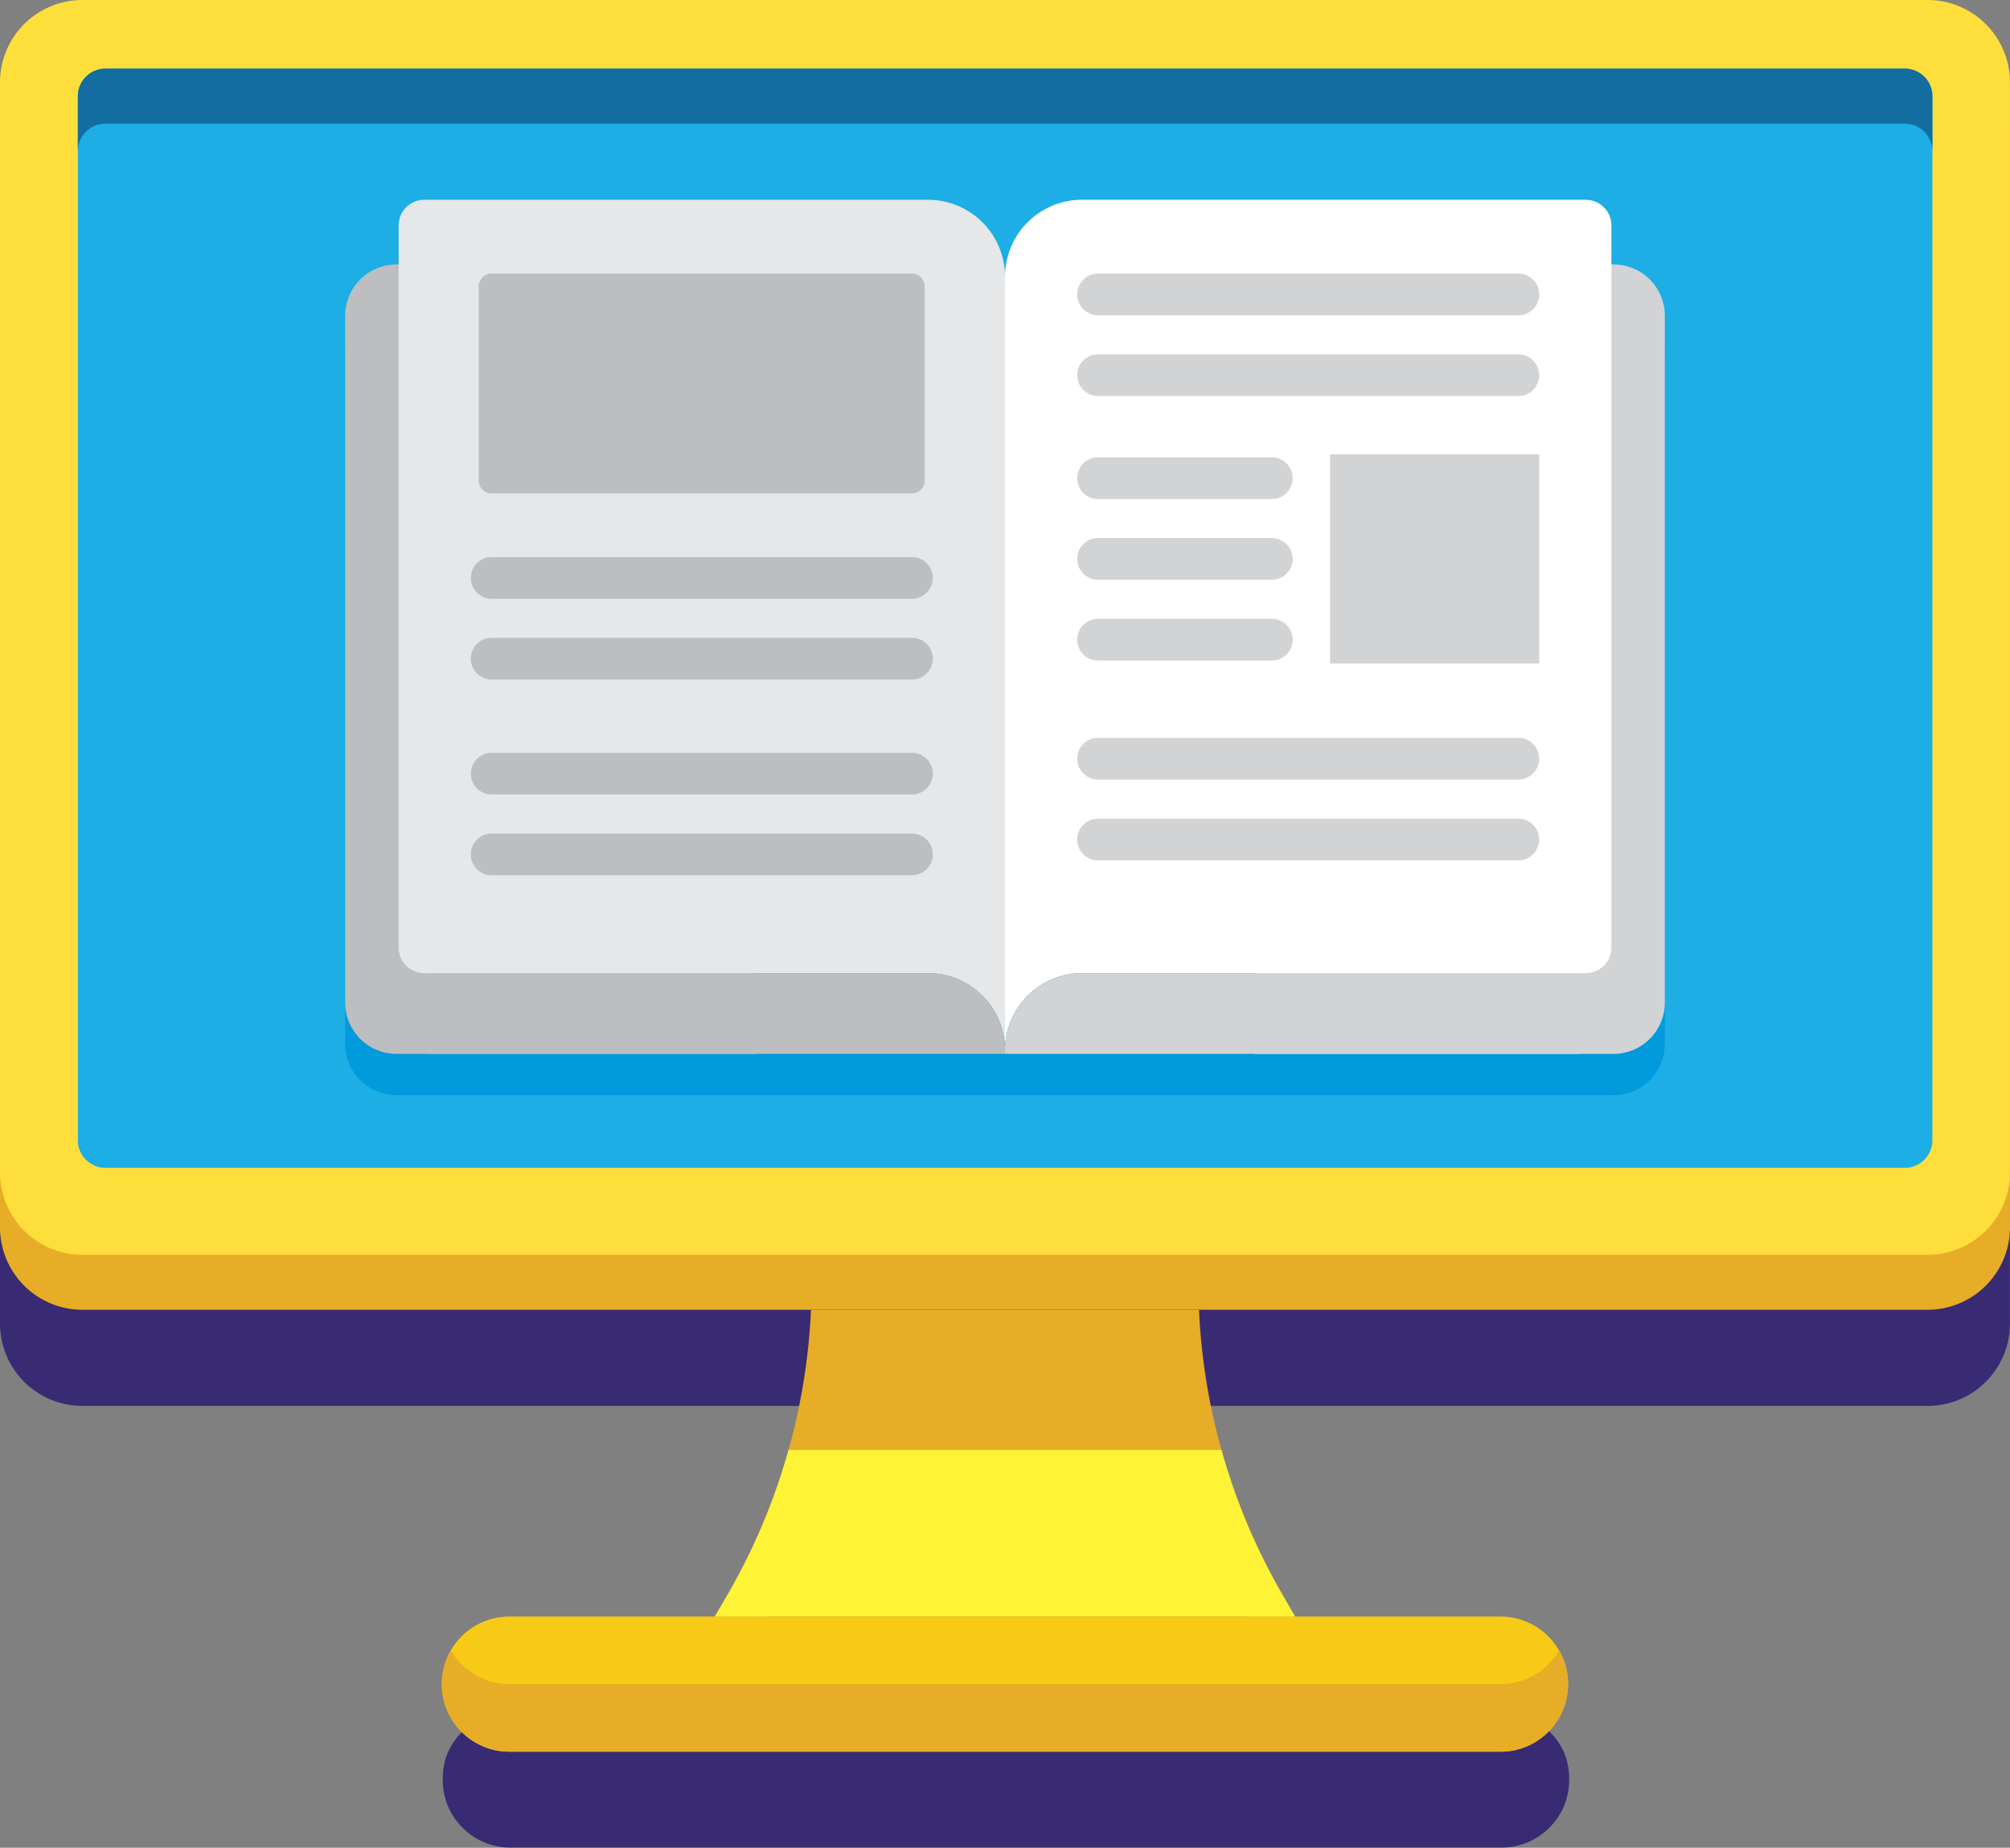 <svg xmlns="http://www.w3.org/2000/svg" width="80.124" height="73.64" viewBox="0 0 80.124 73.64">
  <rect x="0" y="0" width="80.124" height="73.64" fill="#808080" stroke="none"/>
  <g id="desktop" transform="translate(-20.593 -28.796)">
    <g id="Group_196" data-name="Group 196" transform="translate(20.593 32.629)">
      <path id="Path_504" data-name="Path 504" d="M131.672,80.25H58.118a3.285,3.285,0,0,0-3.285,3.285v45.628a3.285,3.285,0,0,0,3.285,3.285H87.161a24.865,24.865,0,0,1-.9,5.593l-.051.18-.007.023c-.015.054-.031.107-.047.16l-.01.033c-.016.053-.031.105-.048.158l-.008.026-.049.159c0,.01-.006.019-.009.029l-.05.158-.009.028-.053.162-.007.021c-.017.052-.035.1-.052.155l-.013.038-.05.147-.013.035-.054.153c0,.01-.007.02-.01.03-.019.053-.038.106-.058.159,0,.008-.005.016-.009.024-.021.058-.043.116-.065.174l0,.007q-.172.459-.364.912l-.013.031-.062.145-.021.049-.058.131-.02.044-.057.129-.027.061-.053.115-.028.062-.053.115-.03.064-.051.108c-.011.022-.022.045-.032.068l-.055.112-.03.06-.056.113-.03.061-.056.112-.034.066-.051.1-.04.077-.05.095-.039.074-.056.105-.034.064-.059.107-.036.065-.063.114-.03.054-.093.163,0,0-.1.172-.48.825H75.139a2.691,2.691,0,0,0-2.332,1.346h0c-.014.024-.027.047-.039.071l-.006.011-.031.06-.007.015c-.011.022-.021.044-.032.067l0,.005c-.012.025-.022.051-.033.077l0,.005c-.009.023-.019.045-.027.068l-.006.015-.024.065,0,.012c-.009.026-.018.051-.025.078l0,.008c-.007.023-.014.046-.02.07l0,.018c-.006.021-.011.043-.016.065l0,.015c-.006.027-.012.054-.018.081v.006c0,.025-.009.049-.014.073l0,.02-.01.065c0,.006,0,.012,0,.018,0,.027-.007.054-.01.082,0,0,0,.007,0,.01,0,.024,0,.048-.006.071l0,.025,0,.061c0,.008,0,.015,0,.023,0,.028,0,.055,0,.083h0a2.722,2.722,0,0,0,.021.343c0,.022.006.045.009.067.014.089.032.177.054.263.005.021.011.043.018.064a2.649,2.649,0,0,0,.11.311q.051.121.113.235c.031.057.064.113.1.168.024.036.048.072.073.107s.051.07.078.1l.04.05a2.687,2.687,0,0,0,2.077.98h39.512a2.688,2.688,0,0,0,2.077-.98l.041-.05c.027-.034.053-.068.078-.1s.049-.071.073-.107c.035-.055.068-.111.1-.168a2.686,2.686,0,0,0,.223-.546l.018-.064c.022-.086.04-.174.054-.263,0-.022.007-.044.009-.067a2.724,2.724,0,0,0,.022-.343h0c0-.028,0-.056,0-.083,0-.008,0-.015,0-.023s0-.041,0-.061l0-.025c0-.024,0-.048-.006-.071,0,0,0-.007,0-.01,0-.027-.006-.055-.01-.082,0-.006,0-.012,0-.018,0-.022-.006-.043-.01-.065l0-.02c0-.025-.009-.049-.014-.073l0-.006c-.005-.027-.011-.054-.018-.081a.156.156,0,0,0,0-.015l-.016-.065,0-.018c-.007-.024-.013-.047-.02-.07l0-.008c-.008-.026-.016-.052-.025-.078l0-.012c-.008-.022-.015-.044-.024-.065l-.006-.015c-.009-.023-.018-.046-.027-.068l0-.005c-.011-.026-.022-.051-.033-.077l0-.005-.032-.067-.008-.015c-.01-.02-.02-.041-.031-.06l-.006-.011-.039-.071h0a2.69,2.69,0,0,0-2.332-1.346h-8.189l-.48-.825-.1-.172,0,0-.093-.163-.03-.054-.064-.114-.036-.065-.059-.107-.034-.064-.056-.105-.039-.074-.05-.095-.04-.077-.051-.1-.033-.066-.056-.112-.03-.061-.056-.113-.03-.06-.055-.112c-.011-.022-.022-.045-.032-.068l-.051-.108-.03-.064-.053-.115-.028-.062-.053-.115-.027-.061-.058-.129-.02-.044-.057-.131-.021-.049-.062-.145-.013-.031q-.191-.452-.364-.912l0-.007-.065-.174c0-.008-.005-.016-.009-.024-.019-.053-.039-.106-.058-.159l-.01-.03-.054-.153-.013-.035-.05-.147-.013-.038-.052-.155-.007-.021-.053-.162-.009-.028c-.017-.053-.034-.105-.05-.158l-.009-.029c-.016-.053-.033-.106-.049-.159l-.008-.026-.048-.158-.01-.033-.047-.16-.007-.023c-.017-.06-.035-.12-.051-.18a24.869,24.869,0,0,1-.9-5.593H131.67a3.285,3.285,0,0,0,3.285-3.285V83.535A3.282,3.282,0,0,0,131.672,80.25Z" transform="translate(-54.833 -80.25)" fill="#382b73"/>
    </g>
    <g id="Group_234" data-name="Group 234" transform="translate(20.593 28.796)">
      <g id="Group_208" data-name="Group 208">
        <g id="Group_207" data-name="Group 207">
          <g id="Group_206" data-name="Group 206">
            <g id="Group_205" data-name="Group 205">
              <g id="Group_197" data-name="Group 197" transform="translate(0 2.19)">
                <path id="Path_505" data-name="Path 505" d="M131.672,127.259H58.118a3.285,3.285,0,0,1-3.285-3.285V80.535a3.285,3.285,0,0,1,3.285-3.285h73.553a3.285,3.285,0,0,1,3.285,3.285v43.438A3.285,3.285,0,0,1,131.672,127.259Z" transform="translate(-54.833 -77.25)" fill="#e7ad27"/>
              </g>
              <g id="Group_198" data-name="Group 198">
                <path id="Path_506" data-name="Path 506" d="M131.672,123.259H58.118a3.285,3.285,0,0,1-3.285-3.285V76.535a3.285,3.285,0,0,1,3.285-3.285h73.553a3.285,3.285,0,0,1,3.285,3.285v43.438A3.285,3.285,0,0,1,131.672,123.259Z" transform="translate(-54.833 -73.25)" fill="#fede3a"/>
              </g>
              <g id="Group_199" data-name="Group 199" transform="translate(3.103 2.738)">
                <path id="Path_507" data-name="Path 507" d="M133.323,122.054H61.6a1.1,1.1,0,0,1-1.1-1.1V79.345a1.1,1.1,0,0,1,1.1-1.1h71.728a1.1,1.1,0,0,1,1.1,1.1v41.613A1.1,1.1,0,0,1,133.323,122.054Z" transform="translate(-60.5 -78.25)" fill="#1caee4"/>
              </g>
              <g id="Group_200" data-name="Group 200" transform="translate(3.103 2.738)">
                <path id="Path_508" data-name="Path 508" d="M133.323,78.25H61.6a1.1,1.1,0,0,0-1.1,1.1v2.19a1.1,1.1,0,0,1,1.1-1.1h71.728a1.1,1.1,0,0,1,1.1,1.1v-2.19A1.1,1.1,0,0,0,133.323,78.25Z" transform="translate(-60.5 -78.25)" fill="#136da0"/>
              </g>
              <g id="Group_201" data-name="Group 201" transform="translate(28.495 52.2)">
                <path id="Path_509" data-name="Path 509" d="M130.009,180.812H106.875l.48-.825a24.877,24.877,0,0,0,3.353-11.4h15.468a24.883,24.883,0,0,0,3.353,11.4Z" transform="translate(-106.875 -168.584)" fill="#e7ad27"/>
              </g>
              <g id="Group_202" data-name="Group 202" transform="translate(17.614 64.427)">
                <path id="Path_510" data-name="Path 510" d="M129.206,196.3H89.694A2.692,2.692,0,0,1,87,193.608h0a2.692,2.692,0,0,1,2.692-2.692h39.512a2.692,2.692,0,0,1,2.692,2.692h0A2.693,2.693,0,0,1,129.206,196.3Z" transform="translate(-87.002 -190.916)" fill="#f7cb15"/>
              </g>
              <g id="Group_203" data-name="Group 203" transform="translate(17.614 65.773)">
                <path id="Path_511" data-name="Path 511" d="M129.206,194.72H89.694a2.691,2.691,0,0,1-2.332-1.346,2.693,2.693,0,0,0,2.332,4.038h39.512a2.693,2.693,0,0,0,2.332-4.038A2.691,2.691,0,0,1,129.206,194.72Z" transform="translate(-87.002 -193.374)" fill="#e7ad27"/>
              </g>
              <g id="Group_204" data-name="Group 204" transform="translate(28.495 57.788)">
                <path id="Path_512" data-name="Path 512" d="M107.355,184.605l-.48.825h23.134l-.48-.825a24.889,24.889,0,0,1-2.458-5.814H109.813A24.855,24.855,0,0,1,107.355,184.605Z" transform="translate(-106.875 -178.791)" fill="#fff335"/>
              </g>
            </g>
          </g>
        </g>
      </g>
      <g id="Group_209" data-name="Group 209" transform="translate(13.758 9.604)">
        <path id="Path_513" data-name="Path 513" d="M130.521,93.37h-.085V91.814a1.024,1.024,0,0,0-1.023-1.023h-20.08a3.07,3.07,0,0,0-3.07,3.07,3.07,3.07,0,0,0-3.07-3.07H83.115a1.024,1.024,0,0,0-1.023,1.023V93.37h-.085a2.046,2.046,0,0,0-2.046,2.046v27.37a2.046,2.046,0,0,0,2.046,2.046h48.515a2.046,2.046,0,0,0,2.046-2.046V95.417A2.045,2.045,0,0,0,130.521,93.37Z" transform="translate(-79.96 -90.791)" fill="#009add"/>
      </g>
      <g id="Group_233" data-name="Group 233" transform="translate(13.759 7.962)">
        <g id="Group_219" data-name="Group 219">
          <g id="Group_212" data-name="Group 212" transform="translate(0 2.579)">
            <g id="Group_210" data-name="Group 210">
              <path id="Path_514" data-name="Path 514" d="M82.007,92.5H96.331v31.462H82.007a2.046,2.046,0,0,1-2.046-2.046V94.548A2.046,2.046,0,0,1,82.007,92.5Z" transform="translate(-79.961 -92.502)" fill="#bcbec0"/>
            </g>
            <g id="Group_211" data-name="Group 211" transform="translate(36.236)">
              <path id="Path_515" data-name="Path 515" d="M146.141,92.5h14.324a2.046,2.046,0,0,1,2.046,2.046v27.37a2.046,2.046,0,0,1-2.046,2.046H146.141Z" transform="translate(-146.141 -92.502)" fill="#d1d3d4"/>
            </g>
          </g>
          <g id="Group_215" data-name="Group 215" transform="translate(2.131)">
            <g id="Group_213" data-name="Group 213">
              <path id="Path_516" data-name="Path 516" d="M104.956,87.792H84.876a1.024,1.024,0,0,0-1.023,1.023v28.776a1.023,1.023,0,0,0,1.023,1.023h20.08a3.07,3.07,0,0,1,3.07,3.07v-3.07h0V90.861A3.069,3.069,0,0,0,104.956,87.792Z" transform="translate(-83.853 -87.792)" fill="#e6e7e8"/>
            </g>
            <g id="Group_214" data-name="Group 214" transform="translate(24.172)">
              <path id="Path_517" data-name="Path 517" d="M131.07,87.792h20.08a1.024,1.024,0,0,1,1.023,1.023v28.776a1.023,1.023,0,0,1-1.023,1.023H131.07a3.07,3.07,0,0,0-3.07,3.07v-3.07h0V90.861A3.069,3.069,0,0,1,131.07,87.792Z" transform="translate(-128 -87.792)" fill="#fff"/>
            </g>
          </g>
          <g id="Group_218" data-name="Group 218" transform="translate(3.368 30.822)">
            <g id="Group_216" data-name="Group 216">
              <path id="Path_518" data-name="Path 518" d="M109.048,144.084v3.07a3.07,3.07,0,0,0-3.07-3.07H86.112V147.3h22.936v-3.218Z" transform="translate(-86.112 -144.084)" fill="#bcbec0"/>
            </g>
            <g id="Group_217" data-name="Group 217" transform="translate(22.936)">
              <path id="Path_519" data-name="Path 519" d="M128,144.084v3.07a3.07,3.07,0,0,1,3.07-3.07h19.867V147.3H128v-3.218Z" transform="translate(-128 -144.084)" fill="#d1d3d4"/>
            </g>
          </g>
        </g>
        <g id="Group_220" data-name="Group 220" transform="translate(5.329 2.941)">
          <path id="Path_520" data-name="Path 520" d="M106.959,101.925H90.2a.511.511,0,0,1-.511-.511V93.675a.511.511,0,0,1,.511-.511h16.754a.511.511,0,0,1,.511.511v7.738A.511.511,0,0,1,106.959,101.925Z" transform="translate(-89.693 -93.164)" fill="#bcbec0"/>
        </g>
        <g id="Group_221" data-name="Group 221" transform="translate(5.009 14.239)">
          <path id="Path_521" data-name="Path 521" d="M106.694,115.459H89.94a.831.831,0,0,1-.831-.831h0a.831.831,0,0,1,.831-.831h16.754a.831.831,0,0,1,.831.831h0A.831.831,0,0,1,106.694,115.459Z" transform="translate(-89.109 -113.797)" fill="#bcbec0"/>
        </g>
        <g id="Group_222" data-name="Group 222" transform="translate(5.009 17.458)">
          <path id="Path_522" data-name="Path 522" d="M106.694,121.338H89.94a.831.831,0,0,1-.831-.831h0a.831.831,0,0,1,.831-.831h16.754a.831.831,0,0,1,.831.831h0A.831.831,0,0,1,106.694,121.338Z" transform="translate(-89.109 -119.676)" fill="#bcbec0"/>
        </g>
        <g id="Group_223" data-name="Group 223" transform="translate(29.181 2.942)">
          <path id="Path_523" data-name="Path 523" d="M150.841,94.827H134.087a.831.831,0,0,1-.831-.831h0a.831.831,0,0,1,.831-.831h16.754a.831.831,0,0,1,.831.831h0A.831.831,0,0,1,150.841,94.827Z" transform="translate(-133.256 -93.165)" fill="#d1d3d4"/>
        </g>
        <g id="Group_224" data-name="Group 224" transform="translate(29.181 6.16)">
          <path id="Path_524" data-name="Path 524" d="M150.841,100.705H134.087a.831.831,0,0,1-.831-.831h0a.831.831,0,0,1,.831-.831h16.754a.831.831,0,0,1,.831.831h0A.831.831,0,0,1,150.841,100.705Z" transform="translate(-133.256 -99.043)" fill="#d1d3d4"/>
        </g>
        <g id="Group_225" data-name="Group 225" transform="translate(29.181 21.444)">
          <path id="Path_525" data-name="Path 525" d="M150.841,128.618H134.087a.831.831,0,0,1-.831-.831h0a.831.831,0,0,1,.831-.831h16.754a.831.831,0,0,1,.831.831h0A.831.831,0,0,1,150.841,128.618Z" transform="translate(-133.256 -126.956)" fill="#d1d3d4"/>
        </g>
        <g id="Group_226" data-name="Group 226" transform="translate(29.181 24.662)">
          <path id="Path_526" data-name="Path 526" d="M150.841,134.5H134.087a.831.831,0,0,1-.831-.831h0a.831.831,0,0,1,.831-.831h16.754a.831.831,0,0,1,.831.831h0A.831.831,0,0,1,150.841,134.5Z" transform="translate(-133.256 -132.834)" fill="#d1d3d4"/>
        </g>
        <g id="Group_227" data-name="Group 227" transform="translate(29.181 10.264)">
          <path id="Path_527" data-name="Path 527" d="M141.015,108.2h-6.928a.831.831,0,0,1-.831-.831h0a.831.831,0,0,1,.831-.831h6.928a.831.831,0,0,1,.831.831h0A.831.831,0,0,1,141.015,108.2Z" transform="translate(-133.256 -106.537)" fill="#d1d3d4"/>
        </g>
        <g id="Group_228" data-name="Group 228" transform="translate(29.181 13.482)">
          <path id="Path_528" data-name="Path 528" d="M141.015,114.077h-6.928a.831.831,0,0,1-.831-.831h0a.831.831,0,0,1,.831-.831h6.928a.831.831,0,0,1,.831.831h0A.831.831,0,0,1,141.015,114.077Z" transform="translate(-133.256 -112.415)" fill="#d1d3d4"/>
        </g>
        <g id="Group_229" data-name="Group 229" transform="translate(29.181 16.701)">
          <path id="Path_529" data-name="Path 529" d="M141.015,119.956h-6.928a.831.831,0,0,1-.831-.831h0a.831.831,0,0,1,.831-.831h6.928a.831.831,0,0,1,.831.831h0A.831.831,0,0,1,141.015,119.956Z" transform="translate(-133.256 -118.294)" fill="#d1d3d4"/>
        </g>
        <g id="Group_230" data-name="Group 230" transform="translate(5.009 22.04)">
          <path id="Path_530" data-name="Path 530" d="M106.694,129.707H89.94a.831.831,0,0,1-.831-.831h0a.831.831,0,0,1,.831-.831h16.754a.831.831,0,0,1,.831.831h0A.831.831,0,0,1,106.694,129.707Z" transform="translate(-89.109 -128.045)" fill="#bcbec0"/>
        </g>
        <g id="Group_231" data-name="Group 231" transform="translate(5.009 25.259)">
          <path id="Path_531" data-name="Path 531" d="M106.694,135.586H89.94a.831.831,0,0,1-.831-.831h0a.831.831,0,0,1,.831-.831h16.754a.831.831,0,0,1,.831.831h0A.831.831,0,0,1,106.694,135.586Z" transform="translate(-89.109 -133.924)" fill="#bcbec0"/>
        </g>
        <g id="Group_232" data-name="Group 232" transform="translate(39.263 10.146)">
          <rect id="Rectangle_14" data-name="Rectangle 14" width="8.335" height="8.335" fill="#d1d3d4"/>
        </g>
      </g>
    </g>
  </g>
</svg>
